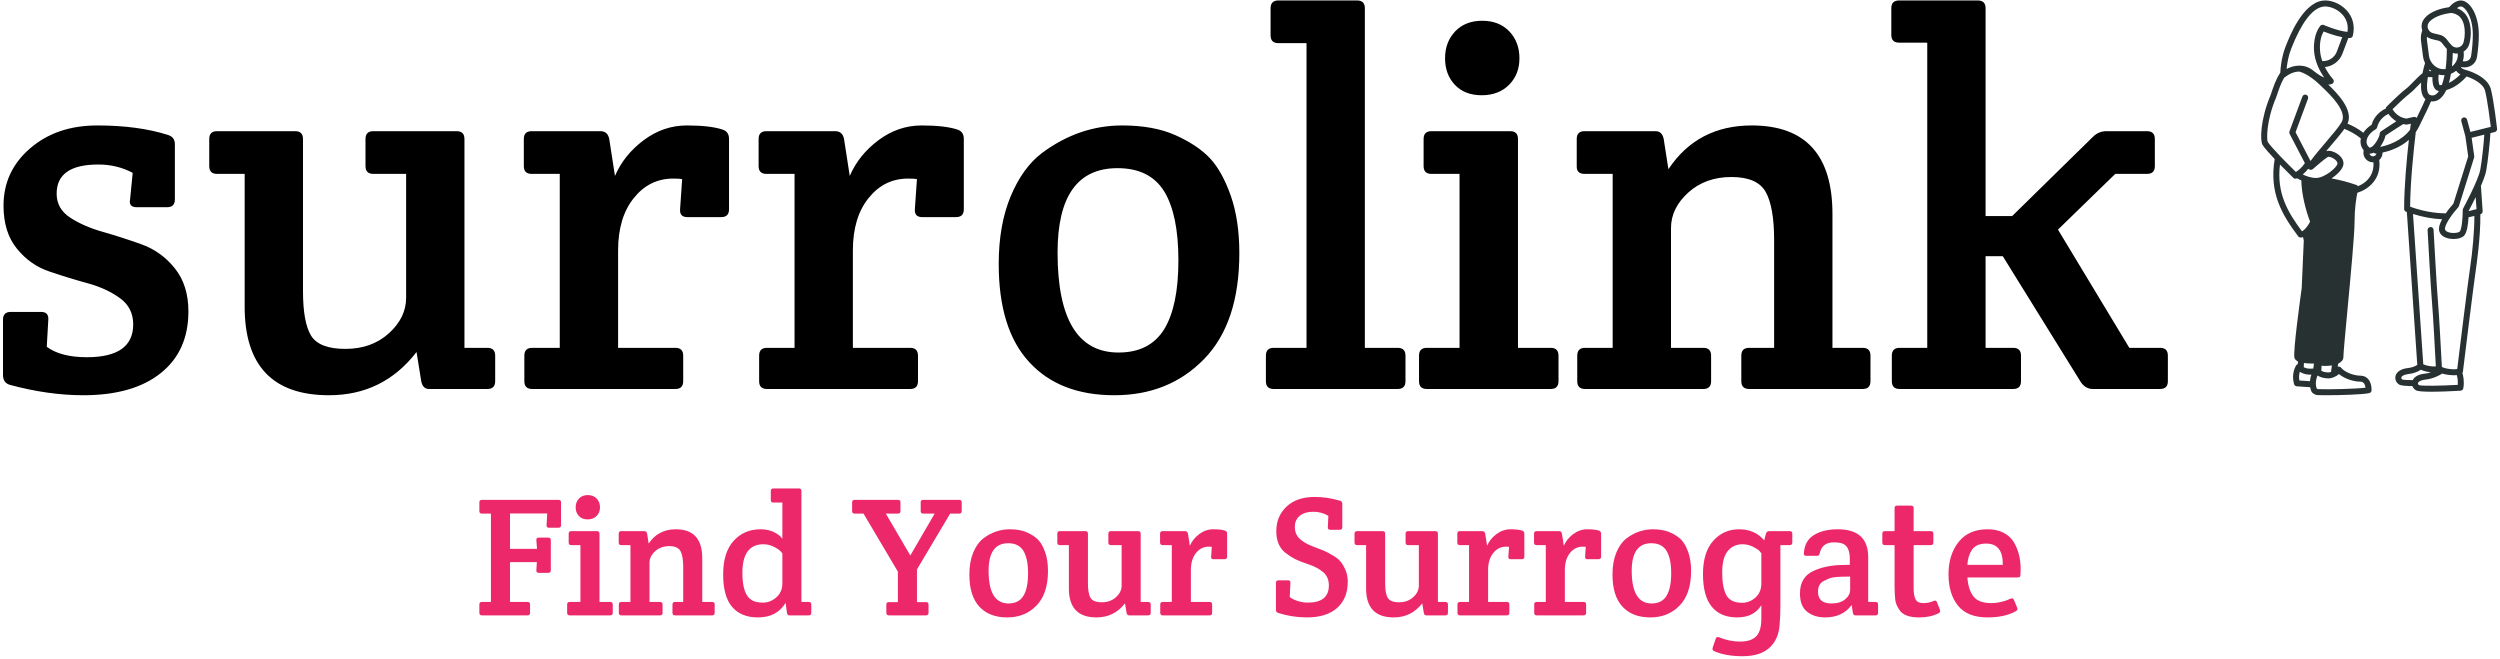 <svg width="368" height="97" viewBox="0 0 368 97" fill="none" xmlns="http://www.w3.org/2000/svg">
<g clip-path="url(#clip0_114_459)">
<g clip-path="url(#clip1_114_459)">
<g clip-path="url(#clip2_114_459)">
<g clip-path="url(#clip3_114_459)">
<g clip-path="url(#clip4_114_459)">
<g clip-path="url(#clip5_114_459)">
<g clip-path="url(#clip6_114_459)">
<g clip-path="url(#clip7_114_459)">
<path d="M0.518 30.273C0.518 26.899 1.821 24.088 4.428 21.84C7.035 19.591 10.331 18.466 14.318 18.466C18.305 18.466 21.755 18.926 24.668 19.846C25.383 20.051 25.741 20.511 25.741 21.226V29.353C25.741 30.119 25.358 30.503 24.591 30.503H20.145C19.327 30.503 18.994 30.119 19.148 29.353L19.531 25.443C17.998 24.625 16.311 24.216 14.471 24.216C10.382 24.216 8.338 25.647 8.338 28.509C8.338 29.992 9.002 31.167 10.331 32.036C11.66 32.905 13.27 33.605 15.161 34.137C17.052 34.678 18.954 35.292 20.865 35.977C22.787 36.672 24.412 37.847 25.741 39.503C27.07 41.169 27.734 43.28 27.734 45.836C27.734 49.72 26.38 52.746 23.671 54.913C20.962 57.09 17.154 58.179 12.248 58.179C8.824 58.179 5.22 57.668 1.438 56.646C0.774 56.441 0.441 55.956 0.441 55.189V47.062C0.441 46.296 0.825 45.913 1.591 45.913H6.038C6.805 45.913 7.162 46.296 7.111 47.062L6.881 51.049C8.261 52.071 10.229 52.582 12.785 52.582C17.333 52.582 19.608 50.972 19.608 47.752C19.608 46.117 18.959 44.829 17.66 43.889C16.352 42.938 14.768 42.207 12.907 41.696C11.037 41.185 9.156 40.607 7.265 39.963C5.374 39.33 3.779 38.205 2.481 36.59C1.172 34.985 0.518 32.879 0.518 30.273ZM68.367 20.459V51.202H71.74C72.507 51.202 72.891 51.586 72.891 52.352V56.109C72.891 56.876 72.507 57.259 71.74 57.259H63.154C62.541 57.259 62.157 56.876 62.004 56.109L61.314 51.816C58.043 56.058 53.75 58.179 48.434 58.179C40.154 58.179 36.014 53.835 36.014 45.146V25.596H31.951C31.184 25.596 30.801 25.213 30.801 24.446V20.459C30.801 19.693 31.184 19.309 31.951 19.309H43.451C44.218 19.309 44.601 19.693 44.601 20.459V42.846C44.601 45.913 44.994 48.095 45.782 49.393C46.579 50.702 48.266 51.356 50.841 51.356C53.428 51.356 55.564 50.589 57.251 49.056C58.937 47.523 59.781 45.785 59.781 43.843V25.596H54.951C54.184 25.596 53.801 25.213 53.801 24.446V20.459C53.801 19.693 54.184 19.309 54.951 19.309H67.217C67.984 19.309 68.367 19.693 68.367 20.459ZM90.524 25.903C91.392 23.858 92.798 22.105 94.74 20.643C96.682 19.192 98.803 18.466 101.103 18.466C103.403 18.466 105.162 18.671 106.378 19.079C107.002 19.284 107.313 19.744 107.313 20.459V30.809C107.313 31.576 106.93 31.959 106.163 31.959H101.18C100.413 31.959 100.056 31.576 100.107 30.809L100.413 26.363C100.158 26.312 99.718 26.286 99.095 26.286C96.754 26.286 94.817 27.247 93.284 29.169C91.75 31.08 90.984 33.646 90.984 36.866V51.202H99.417C100.183 51.202 100.567 51.586 100.567 52.352V56.109C100.567 56.876 100.183 57.259 99.417 57.259H78.334C77.567 57.259 77.184 56.876 77.184 56.109V52.352C77.184 51.586 77.567 51.202 78.334 51.202H82.397V25.596H78.257C77.49 25.596 77.107 25.213 77.107 24.446V20.459C77.107 19.693 77.49 19.309 78.257 19.309H88.377C89.093 19.309 89.527 19.693 89.68 20.459L90.524 25.903ZM125.085 25.903C125.953 23.858 127.359 22.105 129.301 20.643C131.243 19.192 133.364 18.466 135.664 18.466C137.964 18.466 139.728 18.671 140.954 19.079C141.568 19.284 141.874 19.744 141.874 20.459V30.809C141.874 31.576 141.491 31.959 140.724 31.959H135.741C134.974 31.959 134.617 31.576 134.668 30.809L134.974 26.363C134.719 26.312 134.284 26.286 133.671 26.286C131.32 26.286 129.378 27.247 127.844 29.169C126.311 31.08 125.544 33.646 125.544 36.866V51.202H133.978C134.744 51.202 135.128 51.586 135.128 52.352V56.109C135.128 56.876 134.744 57.259 133.978 57.259H112.895C112.128 57.259 111.745 56.876 111.745 56.109V52.352C111.745 51.586 112.128 51.202 112.895 51.202H116.958V25.596H112.818C112.051 25.596 111.668 25.213 111.668 24.446V20.459C111.668 19.693 112.051 19.309 112.818 19.309H122.938C123.653 19.309 124.088 19.693 124.241 20.459L125.085 25.903ZM147.011 38.859C147.011 35.026 147.599 31.704 148.774 28.893C149.95 26.082 151.483 23.961 153.374 22.529C157.003 19.821 160.939 18.466 165.181 18.466C168.298 18.466 170.931 18.952 173.077 19.923C175.224 20.894 176.9 22.018 178.107 23.296C179.303 24.574 180.325 26.414 181.173 28.816C182.011 31.218 182.43 34.029 182.43 37.249C182.43 44.098 180.703 49.296 177.248 52.843C173.803 56.4 169.397 58.179 164.031 58.179C158.664 58.179 154.488 56.554 151.504 53.303C148.508 50.063 147.011 45.248 147.011 38.859ZM164.644 51.892C167.711 51.892 169.949 50.753 171.36 48.473C172.76 46.204 173.461 42.82 173.461 38.323C173.461 33.825 172.76 30.436 171.36 28.157C169.949 25.887 167.66 24.753 164.491 24.753C158.613 24.753 155.674 28.893 155.674 37.173C155.674 46.986 158.664 51.892 164.644 51.892ZM200.907 1.216V51.202H205.737C206.503 51.202 206.887 51.586 206.887 52.352V56.109C206.887 56.876 206.503 57.259 205.737 57.259H187.49C186.724 57.259 186.34 56.876 186.34 56.109V52.352C186.34 51.586 186.724 51.202 187.49 51.202H192.32V6.353H188.18C187.414 6.353 187.03 5.97 187.03 5.203V1.216C187.03 0.45 187.414 0.066 188.18 0.066H199.757C200.524 0.066 200.907 0.45 200.907 1.216ZM223.447 20.459V51.202H228.261C229.028 51.202 229.411 51.586 229.411 52.352V56.109C229.411 56.876 229.028 57.259 228.261 57.259H210.03C209.263 57.259 208.88 56.876 208.88 56.109V52.352C208.88 51.586 209.263 51.202 210.03 51.202C210.03 51.202 211.635 51.202 214.845 51.202V25.596H210.705C209.938 25.596 209.555 25.213 209.555 24.446V20.459C209.555 19.693 209.938 19.309 210.705 19.309H222.297C223.063 19.309 223.447 19.693 223.447 20.459ZM214.155 12.486C213.194 11.464 212.713 10.161 212.713 8.576C212.713 6.992 213.209 5.673 214.201 4.62C215.192 3.578 216.521 3.056 218.187 3.056C219.843 3.056 221.172 3.578 222.174 4.62C223.166 5.673 223.661 6.992 223.661 8.576C223.661 10.161 223.15 11.464 222.128 12.486C221.106 13.508 219.767 14.02 218.111 14.02C216.444 14.02 215.126 13.508 214.155 12.486ZM232.095 24.523V20.459C232.095 19.693 232.478 19.309 233.244 19.309H243.671C244.335 19.309 244.744 19.693 244.898 20.459L245.588 24.906C248.45 20.613 252.539 18.466 257.854 18.466C265.776 18.466 269.737 22.811 269.737 31.499V51.202H274.184C274.951 51.202 275.334 51.586 275.334 52.352V56.109C275.334 56.876 274.951 57.259 274.184 57.259H257.471C256.704 57.259 256.321 56.876 256.321 56.109V52.352C256.321 51.586 256.704 51.202 257.471 51.202H261.151V35.333C261.151 32.113 260.742 29.762 259.924 28.279C259.106 26.797 257.42 26.056 254.864 26.056C252.309 26.056 250.188 26.823 248.501 28.356C246.814 29.889 245.971 31.627 245.971 33.569V51.202H250.724C251.491 51.202 251.874 51.586 251.874 52.352V56.109C251.874 56.876 251.491 57.259 250.724 57.259H233.321C232.555 57.259 232.171 56.876 232.171 56.109V52.352C232.171 51.586 232.555 51.202 233.321 51.202H237.384V25.596H233.244C232.478 25.596 232.095 25.238 232.095 24.523ZM292.277 1.216V31.806H296.187L308.07 20.153C308.632 19.591 309.297 19.309 310.064 19.309H316.043C316.81 19.309 317.193 19.693 317.193 20.459V24.446C317.193 25.213 316.81 25.596 316.043 25.596H311.367L302.934 33.799L313.437 51.202H317.96C318.727 51.202 319.11 51.586 319.11 52.352V56.109C319.11 56.876 318.727 57.259 317.96 57.259H308.07C307.355 57.259 306.767 56.927 306.307 56.262L294.807 37.709H292.277V51.202H296.34C297.107 51.202 297.49 51.586 297.49 52.352V56.109C297.49 56.876 297.107 57.259 296.34 57.259H279.627C278.861 57.259 278.477 56.876 278.477 56.109V52.352C278.477 51.586 278.861 51.202 279.627 51.202H283.691V6.276H279.551C278.784 6.276 278.401 5.893 278.401 5.126V1.216C278.401 0.45 278.784 0.066 279.551 0.066H291.127C291.894 0.066 292.277 0.45 292.277 1.216Z" fill="black"/>
</g>
<g clip-path="url(#clip8_114_459)">
<path d="M367.573 18.953C367.554 18.791 367.114 14.952 366.662 13.145C366.164 11.154 363.121 10.329 362.864 10.262L362.643 10.188C362.467 10.128 362.319 10.005 362.227 9.843C362.403 9.893 362.585 9.919 362.768 9.92C363.569 9.92 364.457 9.441 364.621 8.345C364.795 7.184 364.883 6.1 364.883 5.122C364.883 2.099 363.514 0.068 362.235 0.068C361.526 0.068 360.898 0.616 360.51 1.053C359.655 1.169 357.713 1.565 356.803 2.816C356.632 3.052 356.52 3.327 356.477 3.616C356.435 3.905 356.463 4.2 356.559 4.476C356.369 4.985 356.306 5.532 356.377 6.07L356.666 8.289C356.713 8.651 356.817 8.991 356.965 9.302C356.864 9.629 356.71 10.169 356.584 10.789C356.219 11.056 355.801 11.475 355.28 12.01C354.886 12.415 354.478 12.835 354.164 13.071C353.249 13.759 351.395 15.612 351.316 15.691C351.241 15.766 351.195 15.867 351.188 15.973C350.402 16.351 349.474 17.061 349.096 18.368C348.582 18.694 348.167 19.099 347.884 19.541C347.082 18.907 346.222 18.477 345.563 18.204C346.485 16.144 343.941 13.626 342.715 12.448L342.756 12.449C343.065 12.449 343.245 12.366 343.311 12.328C343.368 12.295 343.418 12.249 343.455 12.194C343.493 12.139 343.517 12.077 343.527 12.011C343.537 11.945 343.532 11.878 343.512 11.815C343.492 11.751 343.459 11.693 343.413 11.645C342.943 11.104 342.542 10.508 342.22 9.868C342.793 9.815 343.339 9.603 343.797 9.255C344.254 8.907 344.605 8.437 344.808 7.899L345.676 5.588C345.755 5.592 345.833 5.594 345.909 5.594C346.008 5.594 346.104 5.561 346.182 5.499C346.26 5.438 346.315 5.352 346.338 5.256C346.678 3.845 346.35 2.514 345.415 1.507C344.468 0.489 342.993 -0.09 341.815 0.103C338.907 0.583 337.056 5.281 336.449 6.824C335.823 8.414 335.687 10.055 335.658 10.712C335.046 11.569 334.637 12.792 334.236 13.991L334.22 14.037C332.719 17.565 332.657 20.704 333.047 21.329C333.329 21.783 334.048 22.59 334.833 23.417C333.982 28.469 335.982 31.681 338.294 34.789C338.335 34.845 338.388 34.889 338.45 34.92C338.511 34.951 338.579 34.967 338.648 34.967C338.772 34.967 338.893 34.948 339.01 34.915L339.116 35.419L338.81 42.416C338.594 43.961 337.527 51.717 337.735 52.642C337.788 52.875 337.962 53.061 338.259 53.2L338.244 53.588C338.156 53.614 338.079 53.67 338.026 53.746C337.992 53.792 337.218 54.9 337.689 56.546C337.713 56.633 337.764 56.71 337.834 56.767C337.904 56.824 337.99 56.858 338.08 56.865C338.301 56.881 339.07 56.938 340.055 56.998C340.09 57.194 340.147 57.396 340.228 57.598C340.243 57.634 340.263 57.669 340.286 57.7C340.32 57.745 340.636 58.142 341.182 58.162C341.48 58.174 341.902 58.179 342.399 58.179C344.501 58.179 347.918 58.078 348.768 57.861C348.863 57.837 348.947 57.782 349.008 57.705C349.068 57.627 349.101 57.532 349.101 57.434C349.101 56.116 348.469 55.298 347.453 55.298C346.548 55.298 345.199 54.848 344.6 54.122C344.542 54.053 344.465 54.004 344.379 53.979C344.292 53.955 344.2 53.958 344.115 53.986L344.175 53.528C344.673 53.299 344.948 52.965 344.948 52.552C344.948 51.99 345.223 49.076 345.539 45.702C346.009 40.71 346.592 34.497 346.592 32.649C346.592 30.666 346.839 29.161 347.004 28.377C347.598 28.194 348.946 27.645 349.723 26.292C350.183 25.491 350.35 24.571 350.224 23.549C350.523 23.289 350.712 22.907 350.712 22.482L350.711 22.461C351.7 22.248 353.277 21.745 354.584 20.586C354.276 23.334 353.887 27.462 353.887 30.757C353.887 30.986 354.062 31.174 354.286 31.196L355.824 53.71C355.427 53.96 354.979 54.116 354.513 54.167C352.991 54.321 352.674 55.075 352.61 55.394C352.511 55.877 352.751 56.386 353.196 56.631C353.444 56.767 354.188 56.822 355.107 56.831C355.203 57.091 355.39 57.319 355.645 57.459C355.92 57.612 356.82 57.663 357.925 57.663C359.296 57.663 360.984 57.583 362.19 57.513C362.288 57.508 362.381 57.469 362.455 57.404C362.529 57.34 362.579 57.252 362.598 57.156C362.78 56.198 362.593 55.328 362.467 54.901C362.508 54.843 362.533 54.776 362.542 54.705C362.559 54.575 364.141 41.662 364.476 39.484C364.486 39.417 365.163 34.869 365.109 31.542L365.137 31.533C365.233 31.503 365.315 31.443 365.371 31.36C365.428 31.278 365.454 31.179 365.447 31.08L365.191 27.357C365.56 26.507 365.867 25.692 365.968 25.134C366.233 23.676 366.528 20.79 366.588 19.595L367.242 19.432C367.346 19.406 367.436 19.343 367.497 19.255C367.558 19.167 367.585 19.06 367.573 18.953ZM365.099 24.976C364.815 26.538 362.593 30.65 362.571 30.691C362.535 30.756 362.517 30.829 362.517 30.902C362.519 32.222 362.344 33.814 362.078 34.08C361.865 34.293 360.932 34.404 360.313 34.148C359.898 33.977 359.898 33.761 359.898 33.688C359.898 32.94 361.1 31.338 361.859 30.503C361.902 30.456 361.934 30.399 361.953 30.338L364.193 23.186C364.212 23.123 364.218 23.056 364.209 22.991L363.825 20.285L365.689 19.819C365.612 21.052 365.355 23.572 365.099 24.976ZM361.78 56.652C359.219 56.792 356.464 56.839 356.075 56.687C355.965 56.627 355.905 56.508 355.927 56.399C355.966 56.205 356.285 55.951 357.052 55.873C358.164 55.76 359.119 55.226 359.497 54.989C359.762 55.072 360.102 55.15 360.53 55.2C360.784 55.229 361.007 55.24 361.201 55.24C361.369 55.24 361.514 55.231 361.642 55.217C361.724 55.521 361.831 56.055 361.78 56.652ZM353.477 55.572C353.517 55.378 353.836 55.124 354.604 55.046C355.223 54.978 355.819 54.768 356.343 54.431C356.579 54.536 356.953 54.667 357.479 54.756C357.606 54.778 357.724 54.794 357.835 54.804C357.552 54.9 357.26 54.964 356.963 54.996C355.784 55.115 355.329 55.594 355.154 55.953C354.36 55.952 353.788 55.924 353.625 55.859C353.516 55.798 353.455 55.681 353.477 55.572ZM361.703 54.318C361.511 54.354 361.17 54.386 360.631 54.323C360.02 54.253 359.639 54.117 359.444 54.027C359.371 52.649 359.023 46.068 358.87 44.421C358.703 42.636 358.227 33.924 358.222 33.837C358.221 33.778 358.208 33.721 358.184 33.667C358.16 33.614 358.124 33.566 358.081 33.527C358.037 33.488 357.986 33.459 357.931 33.44C357.875 33.422 357.816 33.415 357.758 33.42C357.641 33.426 357.532 33.479 357.454 33.566C357.375 33.653 357.335 33.767 357.341 33.884C357.36 34.243 357.822 42.7 357.99 44.503C358.136 46.059 358.469 52.31 358.555 53.931C358.245 53.958 357.933 53.943 357.628 53.885C357.312 53.836 357.002 53.749 356.706 53.625L355.194 31.498C356.617 31.95 358.047 32.208 359.476 32.276C359.207 32.773 359.015 33.273 359.015 33.688C359.015 34.254 359.356 34.707 359.975 34.963C360.319 35.106 360.751 35.181 361.18 35.181C361.781 35.181 362.375 35.032 362.703 34.704C363.152 34.255 363.314 32.977 363.371 31.982C363.658 31.925 363.944 31.86 364.23 31.788C364.228 34.021 363.954 37.079 363.606 39.348C363.296 41.36 361.937 52.405 361.703 54.318ZM348.96 25.853C348.459 26.726 347.65 27.184 347.1 27.408C347.048 27.326 346.97 27.264 346.879 27.231C345.678 26.813 344.446 26.488 343.194 26.26C344.129 25.656 344.897 24.826 344.959 24.157C345.01 23.602 344.653 23.022 344.005 22.606C343.566 22.326 342.913 22.087 342.405 22.252C342.624 21.993 342.842 21.738 343.053 21.49C343.838 20.57 344.589 19.691 345.097 18.97C345.759 19.236 346.696 19.693 347.522 20.391C347.45 20.691 347.449 21.004 347.521 21.305C347.593 21.605 347.734 21.884 347.934 22.12C347.878 22.335 347.873 22.561 347.919 22.778C347.966 22.996 348.064 23.199 348.204 23.372C348.344 23.545 348.523 23.682 348.726 23.773C348.93 23.863 349.151 23.905 349.374 23.894C349.424 24.628 349.286 25.285 348.96 25.853ZM348.2 57.067C346.816 57.246 342.843 57.344 341.218 57.281C341.145 57.275 341.076 57.245 341.022 57.195C340.759 56.464 340.951 55.728 341.132 55.276C341.479 55.486 342.008 55.7 342.738 55.7C343.295 55.7 343.906 55.406 344.297 55.061C345.161 55.79 346.495 56.181 347.456 56.181C347.955 56.182 348.143 56.606 348.2 57.067ZM338.843 34.043C336.751 31.208 335.097 28.447 335.611 24.221C336.261 24.884 336.92 25.539 337.588 26.185C337.657 26.252 337.746 26.295 337.841 26.306C337.936 26.318 338.033 26.299 338.116 26.251L338.133 26.241C338.285 26.329 338.499 26.446 338.76 26.563C338.774 28.501 339.401 30.961 340.045 32.632C339.764 33.185 339.271 33.87 338.843 34.043ZM344.771 2.108C345.24 2.614 345.733 3.46 345.551 4.693C344.077 4.559 342.088 3.693 342.067 3.683C341.983 3.646 341.889 3.637 341.8 3.655C341.71 3.674 341.628 3.72 341.566 3.787C341.522 3.835 340.483 4.983 340.623 7.425C340.717 9.103 341.524 10.557 342.12 11.417C341.748 11.269 341.234 10.98 340.557 10.427C339.871 9.864 339.145 9.658 338.462 9.658C337.764 9.658 337.109 9.874 336.588 10.148C336.662 9.393 336.841 8.244 337.272 7.148C338.782 3.315 340.36 1.239 341.961 0.974C342.702 0.852 343.935 1.209 344.771 2.108ZM342.789 8.825C342.49 8.949 342.167 9.006 341.844 8.991C341.654 8.471 341.54 7.927 341.503 7.374C341.419 5.909 341.807 5.025 342.043 4.63C342.584 4.848 343.699 5.264 344.779 5.47L343.984 7.586C343.88 7.864 343.721 8.117 343.515 8.33C343.31 8.543 343.063 8.712 342.789 8.825ZM335.041 14.367C335.062 14.317 335.074 14.264 335.076 14.21L335.094 14.211C335.437 13.185 335.787 12.147 336.244 11.42C336.294 11.402 336.34 11.375 336.381 11.341C336.435 11.294 337.343 10.527 338.461 10.534C339.766 10.892 341.108 12.1 341.713 12.706L342.004 12.988C342.983 13.926 345.586 16.423 344.691 17.974C344.272 18.699 343.352 19.776 342.38 20.916C341.577 21.858 340.762 22.813 340.108 23.701L337.906 19.465L339.738 14.518C339.779 14.408 339.774 14.287 339.725 14.18C339.677 14.074 339.587 13.991 339.478 13.95C339.368 13.909 339.246 13.914 339.14 13.963C339.033 14.012 338.951 14.101 338.91 14.211L337.01 19.342C336.988 19.4 336.979 19.461 336.983 19.523C336.987 19.584 337.003 19.644 337.032 19.699L339.273 24.009L339.252 24.046C339.052 24.345 338.817 24.619 338.552 24.863C338.387 25.008 338.19 25.159 337.955 25.312C336.778 24.165 334.316 21.698 333.804 20.877C333.667 20.566 333.544 17.877 335.041 14.367ZM338.471 56.009C338.387 55.584 338.409 55.144 338.535 54.729C338.865 54.946 339.364 55.154 340.064 55.154L340.234 55.152C340.125 55.462 340.054 55.785 340.022 56.112C339.481 56.079 338.956 56.044 338.471 56.009ZM340.445 24.892C340.91 24.481 342.215 23.358 342.664 23.098C342.749 23.05 343.124 23.091 343.529 23.351C343.878 23.574 344.099 23.866 344.079 24.076C344.026 24.643 342.197 26.195 340.911 26.195C340.172 26.195 339.445 25.917 338.961 25.68C339.315 25.387 339.587 25.075 339.767 24.845L339.926 24.939C340.007 24.988 340.1 25.009 340.194 25C340.287 24.992 340.375 24.954 340.445 24.892ZM340.402 53.514L340.612 53.512L340.516 54.251C340.377 54.263 340.225 54.27 340.065 54.27C339.633 54.27 339.323 54.165 339.114 54.049L339.138 53.436C339.493 53.488 339.914 53.514 340.402 53.514ZM342.738 54.818C342.278 54.818 341.938 54.708 341.706 54.589L341.736 53.842C341.918 53.86 342.098 53.867 342.263 53.867C342.594 53.866 342.925 53.841 343.253 53.791L343.128 54.743C343.003 54.791 342.871 54.816 342.738 54.818ZM349.908 18.756C350.168 17.665 350.93 17.077 351.574 16.766C351.819 17.107 352.199 17.531 352.739 17.857C351.781 18.467 350.552 19.291 350.484 19.337C350.423 19.377 350.374 19.431 350.34 19.495C350.306 19.559 350.288 19.631 350.288 19.703C350.288 20.114 349.577 21.451 348.983 21.699C348.858 21.75 348.786 21.738 348.69 21.642C348.564 21.523 348.468 21.375 348.411 21.211C348.354 21.047 348.337 20.872 348.363 20.7C348.442 20.095 348.942 19.473 349.7 19.035C349.751 19.005 349.797 18.965 349.833 18.917C349.868 18.869 349.894 18.814 349.908 18.756ZM354.696 13.776C355.063 13.5 355.476 13.075 355.913 12.626C356.051 12.484 356.217 12.313 356.389 12.143C356.316 13.147 356.435 14.12 357.025 14.601C356.862 14.99 356.501 15.796 355.729 17.363C355.677 17.301 355.609 17.254 355.532 17.228C355.456 17.202 355.373 17.197 355.294 17.215L354.208 17.456C353.08 17.305 352.44 16.505 352.176 16.083C352.708 15.558 354.014 14.29 354.696 13.776ZM357.517 3.334C358.267 2.304 360.128 1.991 360.681 1.92H360.683C360.736 1.913 360.786 1.909 360.834 1.909C360.895 1.909 360.953 1.914 361.005 1.926C362.224 2.184 362.817 3.143 362.817 4.856C362.815 5.311 362.756 5.765 362.641 6.206C362.597 6.39 362.504 6.558 362.371 6.692C362.238 6.826 362.071 6.922 361.888 6.968C361.705 7.015 361.512 7.01 361.332 6.955C361.151 6.9 360.989 6.796 360.863 6.655C360.624 6.39 360.397 6.113 360.184 5.826C359.904 5.444 359.488 5.183 359.023 5.098C358.716 5.037 358.412 4.964 358.112 4.878C357.948 4.831 357.797 4.746 357.673 4.628C357.548 4.511 357.454 4.365 357.399 4.203C357.346 4.06 357.329 3.906 357.35 3.754C357.37 3.603 357.428 3.459 357.517 3.334ZM362.697 9.033C362.638 9.031 362.58 9.022 362.523 9.008C362.663 8.583 362.71 8.127 362.652 7.677L362.642 7.599C363.07 7.336 363.377 6.915 363.497 6.427C363.632 5.901 363.7 5.373 363.7 4.857C363.7 2.518 362.672 1.564 361.651 1.194C361.847 1.05 362.05 0.95 362.235 0.95C362.835 0.95 364 2.422 364 5.122C363.992 6.157 363.908 7.19 363.748 8.213C363.657 8.821 363.16 9.062 362.697 9.033ZM357.717 13.988C357.175 13.804 357.17 12.616 357.385 11.342C357.52 11.342 357.759 11.35 358.05 11.36C358.027 11.967 358.111 12.706 358.443 13.1C358.513 13.186 358.599 13.257 358.698 13.308C358.797 13.359 358.905 13.389 359.015 13.396C358.9 13.582 358.751 13.746 358.576 13.879C358.316 14.064 358.044 14.1 357.717 13.988ZM357.243 5.42C357.43 5.559 357.642 5.664 357.871 5.728C358.2 5.82 358.551 5.908 358.858 5.966C359.103 6.012 359.321 6.149 359.474 6.353C359.657 6.601 359.901 6.911 360.183 7.223C360.175 7.256 360.171 7.29 360.17 7.324C360.17 8.344 360.107 9.304 359.989 10.161C359.933 10.17 359.876 10.176 359.819 10.181C359.013 10.238 358.255 9.777 357.843 9.064C357.684 8.79 357.581 8.487 357.541 8.173L357.252 5.954C357.23 5.777 357.227 5.598 357.243 5.42ZM362.17 10.946C361.798 11.328 361.198 11.861 360.48 12.202C360.603 11.769 360.701 11.313 360.778 10.86C361.054 10.751 361.312 10.601 361.545 10.414C361.703 10.64 361.917 10.823 362.17 10.946ZM361.05 7.798C361.287 7.874 361.537 7.902 361.785 7.88C361.835 8.432 361.666 8.981 361.313 9.409C361.198 9.55 361.068 9.674 360.925 9.778C361.008 9.015 361.038 8.314 361.05 7.798ZM358.97 10.981C359.254 11.054 359.547 11.082 359.839 11.065C359.745 11.558 359.612 12.042 359.443 12.514C359.336 12.527 359.229 12.534 359.122 12.535C358.985 12.41 358.862 11.665 358.97 10.981ZM357.917 10.471L357.565 10.461L357.624 10.219C357.717 10.31 357.815 10.394 357.917 10.471ZM349.3 23.013C349.182 23.012 349.067 22.973 348.974 22.9C348.881 22.827 348.815 22.725 348.786 22.61L348.854 22.613C349.048 22.611 349.237 22.563 349.409 22.475C349.489 22.56 349.603 22.613 349.728 22.613L349.761 22.612L349.816 22.607C349.788 22.723 349.722 22.826 349.629 22.899C349.535 22.973 349.419 23.013 349.3 23.013ZM364.545 30.789C364.163 30.899 363.782 30.993 363.401 31.075V31.013C363.548 30.739 363.964 29.954 364.421 29.016L364.545 30.789ZM366.058 18.817L366.05 18.819L364.275 19.263L363.645 19.42L363.158 17.618C363.144 17.561 363.119 17.507 363.083 17.46C363.048 17.412 363.004 17.372 362.953 17.343C362.903 17.312 362.847 17.293 362.788 17.285C362.73 17.277 362.67 17.281 362.613 17.296C362.557 17.312 362.503 17.338 362.457 17.375C362.41 17.411 362.372 17.456 362.343 17.508C362.314 17.559 362.296 17.616 362.29 17.674C362.283 17.733 362.289 17.792 362.306 17.849L362.898 20.041L363.319 23.018L361.138 29.984C360.947 30.2 360.469 30.752 360.014 31.407C358.277 31.384 356.54 31.061 354.814 30.44L354.772 30.424C354.8 26.671 355.305 21.942 355.605 19.441C355.775 19.197 355.932 18.934 356.073 18.651C357.164 16.471 357.641 15.412 357.845 14.921C358.285 14.975 358.729 14.859 359.086 14.597C359.504 14.297 359.833 13.825 360.093 13.26C361.547 12.869 362.656 11.746 363.087 11.253C364.022 11.572 365.535 12.295 365.801 13.359C366.158 14.785 366.52 17.638 366.646 18.671L366.058 18.817ZM350.417 21.616L350.386 21.577C350.776 21.038 351.057 20.401 351.142 19.958C351.617 19.642 352.981 18.735 353.746 18.268C353.886 18.301 354.031 18.326 354.184 18.342C354.231 18.346 354.279 18.343 354.327 18.334L354.871 18.213C354.84 18.451 354.803 18.75 354.76 19.1C353.489 20.771 351.482 21.394 350.417 21.616Z" fill="#283132"/>
</g>
</g>
</g>
<g clip-path="url(#clip9_114_459)">
<g clip-path="url(#clip10_114_459)">
<path d="M80.554 75.58H75.069V80.79H79.051L78.951 79.513C78.934 79.262 79.051 79.137 79.302 79.137H80.704C80.955 79.137 81.08 79.262 81.08 79.513V83.946C81.08 84.196 80.955 84.322 80.704 84.322H79.302C79.051 84.322 78.934 84.196 78.951 83.946L79.026 82.744H75.069V88.605H77.649C77.899 88.605 78.025 88.73 78.025 88.98V90.208C78.025 90.458 77.899 90.583 77.649 90.583H70.936C70.686 90.583 70.561 90.458 70.561 90.208V88.98C70.561 88.73 70.686 88.605 70.936 88.605H72.264V75.605H70.936C70.686 75.605 70.561 75.48 70.561 75.23V73.952C70.561 73.702 70.686 73.577 70.936 73.577H82.207C82.458 73.577 82.583 73.702 82.583 73.952V77.309C82.583 77.559 82.458 77.684 82.207 77.684H80.805C80.554 77.684 80.437 77.559 80.454 77.309L80.554 75.58ZM88.244 78.561V88.605H89.822C90.072 88.605 90.197 88.73 90.197 88.98V90.208C90.197 90.458 90.072 90.583 89.822 90.583H83.86C83.61 90.583 83.485 90.458 83.485 90.208V88.98C83.485 88.73 83.61 88.605 83.86 88.605C83.86 88.605 84.386 88.605 85.438 88.605V80.239H84.086C83.835 80.239 83.71 80.114 83.71 79.863V78.561C83.71 78.31 83.835 78.185 84.086 78.185H87.868C88.118 78.185 88.244 78.31 88.244 78.561ZM85.213 75.956C84.896 75.622 84.737 75.196 84.737 74.679C84.737 74.161 84.899 73.73 85.223 73.386C85.55 73.046 85.984 72.875 86.525 72.875C87.07 72.875 87.504 73.046 87.828 73.386C88.155 73.73 88.319 74.161 88.319 74.679C88.319 75.196 88.152 75.622 87.818 75.956C87.484 76.29 87.045 76.457 86.5 76.457C85.959 76.457 85.53 76.29 85.213 75.956ZM91.074 79.888V78.561C91.074 78.31 91.199 78.185 91.45 78.185H94.856C95.073 78.185 95.207 78.31 95.257 78.561L95.482 80.014C96.417 78.611 97.753 77.91 99.49 77.91C102.078 77.91 103.372 79.329 103.372 82.168V88.605H104.825C105.075 88.605 105.2 88.73 105.2 88.98V90.208C105.2 90.458 105.075 90.583 104.825 90.583H99.364C99.114 90.583 98.989 90.458 98.989 90.208V88.98C98.989 88.73 99.114 88.605 99.364 88.605H100.567V83.42C100.567 82.368 100.431 81.6 100.161 81.116C99.897 80.631 99.348 80.389 98.513 80.389C97.678 80.389 96.985 80.64 96.434 81.141C95.883 81.642 95.607 82.209 95.607 82.844V88.605H97.155C97.406 88.605 97.531 88.73 97.531 88.98V90.208C97.531 90.458 97.406 90.583 97.155 90.583H91.47C91.219 90.583 91.094 90.458 91.094 90.208V88.98C91.094 88.73 91.219 88.605 91.47 88.605H92.802V80.239H91.45C91.199 80.239 91.074 80.122 91.074 79.888ZM117.969 72.274V88.605H119.046C119.297 88.605 119.422 88.73 119.422 88.98V90.208C119.422 90.458 119.297 90.583 119.046 90.583H116.216C115.999 90.583 115.874 90.458 115.84 90.208L115.64 88.73C114.788 90.166 113.427 90.884 111.557 90.884C109.921 90.884 108.66 90.37 107.775 89.341C106.89 88.316 106.448 86.721 106.448 84.557C106.448 82.396 106.962 80.748 107.991 79.613C109.016 78.477 110.338 77.91 111.958 77.91C112.693 77.91 113.344 78.047 113.912 78.32C114.479 78.598 114.897 78.928 115.164 79.312V73.977H113.837C113.586 73.977 113.461 73.852 113.461 73.602V72.274C113.461 72.024 113.586 71.898 113.837 71.898H117.594C117.844 71.898 117.969 72.024 117.969 72.274ZM115.164 85.875V81.466C114.947 81.132 114.568 80.823 114.027 80.54C113.483 80.256 112.935 80.114 112.384 80.114C110.313 80.114 109.278 81.516 109.278 84.322C109.278 86.476 109.746 87.82 110.681 88.354C111.081 88.588 111.632 88.705 112.334 88.705C113.035 88.705 113.683 88.446 114.277 87.928C114.868 87.411 115.164 86.726 115.164 85.875ZM132.171 88.63V84.146L127.111 75.605H125.809C125.558 75.605 125.433 75.48 125.433 75.23V73.952C125.433 73.702 125.558 73.577 125.809 73.577H132.171C132.421 73.577 132.547 73.702 132.547 73.952V75.23C132.547 75.48 132.421 75.605 132.171 75.605H130.392L133.999 81.767L137.581 75.605H135.903C135.652 75.605 135.527 75.48 135.527 75.23V73.952C135.527 73.702 135.652 73.577 135.903 73.577H141.188C141.438 73.577 141.563 73.702 141.563 73.952V75.23C141.563 75.48 141.438 75.605 141.188 75.605H139.86L134.976 83.821V88.63H136.304C136.554 88.63 136.679 88.755 136.679 89.005V90.208C136.679 90.458 136.554 90.583 136.304 90.583H130.843C130.593 90.583 130.468 90.458 130.468 90.208V89.005C130.468 88.755 130.593 88.63 130.843 88.63H132.171ZM142.691 84.572C142.691 83.32 142.883 82.234 143.267 81.316C143.651 80.398 144.152 79.705 144.769 79.237C145.955 78.352 147.241 77.91 148.627 77.91C149.645 77.91 150.505 78.068 151.206 78.386C151.908 78.703 152.454 79.07 152.845 79.488C153.239 79.905 153.573 80.506 153.846 81.291C154.124 82.076 154.262 82.994 154.262 84.046C154.262 86.284 153.698 87.982 152.569 89.141C151.444 90.303 150.004 90.884 148.251 90.884C146.498 90.884 145.132 90.353 144.153 89.291C143.178 88.232 142.691 86.659 142.691 84.572ZM148.451 88.83C149.453 88.83 150.183 88.458 150.64 87.713C151.101 86.972 151.332 85.866 151.332 84.397C151.332 82.927 151.101 81.82 150.64 81.076C150.183 80.334 149.436 79.963 148.401 79.963C146.481 79.963 145.521 81.316 145.521 84.021C145.521 87.227 146.498 88.83 148.451 88.83ZM167.908 78.561V88.605H169.01C169.26 88.605 169.385 88.73 169.385 88.98V90.208C169.385 90.458 169.26 90.583 169.01 90.583H166.204C166.004 90.583 165.879 90.458 165.829 90.208L165.603 88.805C164.535 90.191 163.132 90.884 161.396 90.884C158.69 90.884 157.338 89.465 157.338 86.626V80.239H156.01C155.76 80.239 155.635 80.114 155.635 79.863V78.561C155.635 78.31 155.76 78.185 156.01 78.185H159.767C160.018 78.185 160.143 78.31 160.143 78.561V85.875C160.143 86.876 160.273 87.59 160.534 88.014C160.791 88.441 161.342 88.655 162.187 88.655C163.029 88.655 163.725 88.404 164.276 87.903C164.827 87.402 165.102 86.835 165.102 86.2V80.239H163.524C163.274 80.239 163.149 80.114 163.149 79.863V78.561C163.149 78.31 163.274 78.185 163.524 78.185H167.532C167.782 78.185 167.908 78.31 167.908 78.561ZM175.146 80.339C175.43 79.671 175.889 79.099 176.524 78.621C177.158 78.147 177.851 77.91 178.603 77.91C179.354 77.91 179.93 77.977 180.331 78.11C180.531 78.177 180.631 78.327 180.631 78.561V81.942C180.631 82.193 180.506 82.318 180.256 82.318H178.628C178.377 82.318 178.26 82.193 178.277 81.942L178.377 80.49C178.294 80.473 178.152 80.465 177.951 80.465C177.183 80.465 176.549 80.778 176.048 81.406C175.547 82.031 175.297 82.869 175.297 83.921V88.605H178.052C178.302 88.605 178.427 88.73 178.427 88.98V90.208C178.427 90.458 178.302 90.583 178.052 90.583H171.164C170.913 90.583 170.788 90.458 170.788 90.208V88.98C170.788 88.73 170.913 88.605 171.164 88.605H172.491V80.239H171.139C170.888 80.239 170.763 80.114 170.763 79.863V78.561C170.763 78.31 170.888 78.185 171.139 78.185H174.445C174.679 78.185 174.821 78.31 174.871 78.561L175.146 80.339ZM193.531 73.151C194.766 73.151 196.002 73.335 197.238 73.702C197.471 73.769 197.588 73.919 197.588 74.153V77.609C197.588 77.86 197.463 77.985 197.213 77.985H195.81C195.559 77.985 195.443 77.86 195.459 77.609L195.534 75.931C194.866 75.53 194.123 75.33 193.305 75.33C192.487 75.33 191.831 75.525 191.337 75.916C190.846 76.31 190.6 76.858 190.6 77.559C190.6 78.26 190.826 78.831 191.276 79.272C191.727 79.716 192.37 80.097 193.205 80.414C194.04 80.732 194.599 80.949 194.883 81.066C195.167 81.183 195.579 81.4 196.12 81.717C196.665 82.034 197.066 82.346 197.323 82.654C197.583 82.964 197.825 83.378 198.049 83.896C198.276 84.413 198.39 84.99 198.39 85.624C198.39 87.277 197.867 88.566 196.822 89.491C195.78 90.42 194.299 90.884 192.378 90.884C190.959 90.884 189.557 90.667 188.171 90.233C187.937 90.166 187.82 90.016 187.82 89.782V85.799C187.82 85.549 187.945 85.424 188.196 85.424H189.598C189.849 85.424 189.966 85.549 189.949 85.799L189.849 87.878C190.066 88.079 190.428 88.266 190.936 88.439C191.447 88.616 191.969 88.705 192.504 88.705C194.574 88.705 195.61 87.862 195.61 86.175C195.61 85.357 195.334 84.709 194.783 84.231C194.232 83.757 193.517 83.373 192.639 83.079C191.764 82.789 191.101 82.53 190.65 82.303C190.199 82.079 189.74 81.784 189.273 81.416C188.338 80.715 187.87 79.638 187.87 78.185C187.87 76.733 188.371 75.53 189.373 74.579C190.375 73.627 191.761 73.151 193.531 73.151ZM211.66 78.561V88.605H212.762C213.012 88.605 213.137 88.73 213.137 88.98V90.208C213.137 90.458 213.012 90.583 212.762 90.583H209.956C209.756 90.583 209.631 90.458 209.581 90.208L209.355 88.805C208.287 90.191 206.884 90.884 205.147 90.884C202.442 90.884 201.09 89.465 201.09 86.626V80.239H199.762C199.512 80.239 199.387 80.114 199.387 79.863V78.561C199.387 78.31 199.512 78.185 199.762 78.185H203.519C203.77 78.185 203.895 78.31 203.895 78.561V85.875C203.895 86.876 204.025 87.59 204.286 88.014C204.543 88.441 205.094 88.655 205.939 88.655C206.78 88.655 207.477 88.404 208.028 87.903C208.579 87.402 208.854 86.835 208.854 86.2V80.239H207.276C207.026 80.239 206.901 80.114 206.901 79.863V78.561C206.901 78.31 207.026 78.185 207.276 78.185H211.284C211.534 78.185 211.66 78.31 211.66 78.561ZM218.898 80.339C219.182 79.671 219.641 79.099 220.276 78.621C220.91 78.147 221.603 77.91 222.355 77.91C223.106 77.91 223.682 77.977 224.083 78.11C224.283 78.177 224.383 78.327 224.383 78.561V81.942C224.383 82.193 224.258 82.318 224.008 82.318H222.38C222.129 82.318 222.012 82.193 222.029 81.942L222.129 80.49C222.046 80.473 221.904 80.465 221.703 80.465C220.935 80.465 220.301 80.778 219.8 81.406C219.299 82.031 219.048 82.869 219.048 83.921V88.605H221.804C222.054 88.605 222.179 88.73 222.179 88.98V90.208C222.179 90.458 222.054 90.583 221.804 90.583H214.916C214.665 90.583 214.54 90.458 214.54 90.208V88.98C214.54 88.73 214.665 88.605 214.916 88.605H216.243V80.239H214.891C214.64 80.239 214.515 80.114 214.515 79.863V78.561C214.515 78.31 214.64 78.185 214.891 78.185H218.197C218.431 78.185 218.572 78.31 218.623 78.561L218.898 80.339ZM230.194 80.339C230.478 79.671 230.937 79.099 231.572 78.621C232.206 78.147 232.899 77.91 233.651 77.91C234.402 77.91 234.978 77.977 235.379 78.11C235.579 78.177 235.679 78.327 235.679 78.561V81.942C235.679 82.193 235.554 82.318 235.304 82.318H233.676C233.425 82.318 233.308 82.193 233.325 81.942L233.425 80.49C233.342 80.473 233.2 80.465 232.999 80.465C232.231 80.465 231.597 80.778 231.096 81.406C230.595 82.031 230.345 82.869 230.345 83.921V88.605H233.1C233.35 88.605 233.475 88.73 233.475 88.98V90.208C233.475 90.458 233.35 90.583 233.1 90.583H226.212C225.961 90.583 225.836 90.458 225.836 90.208V88.98C225.836 88.73 225.961 88.605 226.212 88.605H227.539V80.239H226.187C225.936 80.239 225.811 80.114 225.811 79.863V78.561C225.811 78.31 225.936 78.185 226.187 78.185H229.493C229.727 78.185 229.869 78.31 229.919 78.561L230.194 80.339ZM237.358 84.572C237.358 83.32 237.55 82.234 237.934 81.316C238.318 80.398 238.819 79.705 239.437 79.237C240.622 78.352 241.908 77.91 243.294 77.91C244.312 77.91 245.172 78.068 245.874 78.386C246.575 78.703 247.121 79.07 247.512 79.488C247.906 79.905 248.24 80.506 248.514 81.291C248.791 82.076 248.929 82.994 248.929 84.046C248.929 86.284 248.365 87.982 247.236 89.141C246.111 90.303 244.671 90.884 242.918 90.884C241.165 90.884 239.799 90.353 238.82 89.291C237.845 88.232 237.358 86.659 237.358 84.572ZM243.118 88.83C244.12 88.83 244.85 88.458 245.308 87.713C245.768 86.972 245.999 85.866 245.999 84.397C245.999 82.927 245.768 81.82 245.308 81.076C244.85 80.334 244.104 79.963 243.068 79.963C241.148 79.963 240.188 81.316 240.188 84.021C240.188 87.227 241.165 88.83 243.118 88.83ZM263.451 80.239H262.074V89.131C262.074 90.199 262.032 91.193 261.949 92.111C261.815 93.531 261.294 94.633 260.386 95.417C259.474 96.202 258.183 96.595 256.513 96.595C254.844 96.595 253.441 96.344 252.306 95.843C252.105 95.76 252.038 95.593 252.105 95.342L252.556 94.015C252.623 93.781 252.79 93.714 253.057 93.814C254.076 94.232 255.108 94.441 256.153 94.441C257.195 94.441 257.975 94.19 258.492 93.689C259.01 93.188 259.269 92.303 259.269 91.034V89.081C258.534 90.283 257.348 90.884 255.712 90.884C254.076 90.884 252.828 90.358 251.97 89.306C251.108 88.254 250.678 86.654 250.678 84.507C250.678 82.363 251.184 80.727 252.195 79.598C253.204 78.472 254.473 77.91 256.003 77.91C257.529 77.91 258.759 78.452 259.694 79.538L259.945 78.561C260.028 78.31 260.179 78.185 260.396 78.185H263.451C263.702 78.185 263.827 78.31 263.827 78.561V79.863C263.827 80.114 263.702 80.239 263.451 80.239ZM259.269 85.9V81.441C259.202 81.341 259.098 81.216 258.958 81.066C258.814 80.915 258.506 80.718 258.031 80.475C257.554 80.234 257.039 80.114 256.488 80.114C255.603 80.114 254.885 80.443 254.334 81.101C253.783 81.762 253.508 82.819 253.508 84.272C253.508 85.724 253.708 86.83 254.109 87.588C254.51 88.349 255.286 88.73 256.438 88.73C257.173 88.73 257.829 88.471 258.407 87.954C258.981 87.436 259.269 86.751 259.269 85.9ZM272.293 83.144V82.268C272.293 81.082 271.959 80.339 271.291 80.039C270.974 79.905 270.515 79.838 269.914 79.838C268.778 79.838 268.093 80.373 267.86 81.441C267.81 81.692 267.684 81.817 267.484 81.817H265.881C265.614 81.817 265.497 81.692 265.53 81.441C265.597 80.222 266.09 79.329 267.008 78.761C267.926 78.194 269.095 77.91 270.515 77.91C273.504 77.91 274.998 79.279 274.998 82.017V88.605H276.075C276.326 88.605 276.451 88.73 276.451 88.98V90.208C276.451 90.458 276.326 90.583 276.075 90.583H273.12C272.902 90.583 272.777 90.458 272.744 90.208L272.569 89.055C271.667 90.275 270.364 90.884 268.661 90.884C267.593 90.884 266.708 90.605 266.006 90.047C265.305 89.486 264.954 88.588 264.954 87.352C264.954 85.733 265.631 84.622 266.983 84.021C268.102 83.504 269.438 83.22 270.991 83.169C271.308 83.169 271.742 83.161 272.293 83.144ZM272.343 86.801V84.873C270.74 84.873 269.755 84.948 269.388 85.098C269.02 85.248 268.695 85.399 268.411 85.549C267.876 85.833 267.609 86.35 267.609 87.102C267.609 88.254 268.269 88.83 269.588 88.83C270.456 88.83 271.132 88.625 271.617 88.214C272.101 87.806 272.343 87.336 272.343 86.801ZM284.215 80.239H281.686V86.551C281.686 87.336 281.786 87.903 281.986 88.254C282.187 88.605 282.562 88.78 283.113 88.78C283.664 88.78 284.199 88.663 284.716 88.429C284.9 88.363 285.034 88.429 285.117 88.63L285.568 89.782C285.585 89.832 285.593 89.902 285.593 89.992C285.593 90.086 285.509 90.183 285.342 90.283C284.541 90.684 283.589 90.884 282.487 90.884C281.001 90.884 280.024 90.5 279.557 89.732C279.223 89.231 279.031 88.747 278.981 88.279C278.914 87.645 278.88 86.977 278.88 86.275V80.239H277.453C277.202 80.239 277.077 80.114 277.077 79.863V78.561C277.077 78.31 277.202 78.185 277.453 78.185H278.88V74.804C278.88 74.553 279.006 74.428 279.256 74.428H281.31C281.56 74.428 281.686 74.553 281.686 74.804V78.185H284.215C284.466 78.185 284.591 78.31 284.591 78.561V79.863C284.591 80.114 284.466 80.239 284.215 80.239ZM292.581 90.884C290.594 90.884 289.136 90.303 288.208 89.141C287.283 87.982 286.82 86.446 286.82 84.532C286.82 82.622 287.313 81.04 288.298 79.788C289.283 78.536 290.702 77.91 292.556 77.91C293.474 77.91 294.262 78.08 294.92 78.421C295.582 78.765 296.088 79.229 296.438 79.813C297.106 80.949 297.44 82.26 297.44 83.746C297.44 84.447 297.407 84.831 297.34 84.898C297.273 84.965 297.148 84.998 296.964 84.998H289.6C289.684 86.2 289.979 87.13 290.487 87.788C290.998 88.449 291.88 88.78 293.132 88.78C294.05 88.78 294.994 88.563 295.962 88.129C296.196 88.012 296.363 88.079 296.463 88.329L296.939 89.481C297.023 89.682 296.947 89.849 296.714 89.982C295.612 90.583 294.234 90.884 292.581 90.884ZM289.6 83.144H294.81C294.844 81.057 294.025 80.014 292.356 80.014C291.37 80.014 290.672 80.326 290.262 80.95C289.854 81.578 289.634 82.31 289.6 83.144Z" fill="#EC276A"/>
</g>
</g>
</g>
</g>
</g>
</g>
</g>
<defs>
<clipPath id="clip0_114_459">
<rect width="368" height="96.661" fill="white"/>
</clipPath>
<clipPath id="clip1_114_459">
<rect width="367.151" height="96.528" fill="white" transform="translate(0.426 0.066)"/>
</clipPath>
<clipPath id="clip2_114_459">
<rect width="367.151" height="96.528" fill="white" transform="translate(0.426 0.066)"/>
</clipPath>
<clipPath id="clip3_114_459">
<rect width="367.151" height="96.528" fill="white" transform="translate(0.426 0.066)"/>
</clipPath>
<clipPath id="clip4_114_459">
<rect width="367.151" height="96.528" fill="white" transform="translate(0.426 0.066)"/>
</clipPath>
<clipPath id="clip5_114_459">
<rect width="367.151" height="58.113" fill="white" transform="translate(0.426 0.066)"/>
</clipPath>
<clipPath id="clip6_114_459">
<rect width="367.151" height="58.113" fill="white" transform="translate(0.426 0.066)"/>
</clipPath>
<clipPath id="clip7_114_459">
<rect width="318.699" height="58.113" fill="white" transform="translate(0.426 0.066)"/>
</clipPath>
<clipPath id="clip8_114_459">
<rect width="34.732" height="58.113" fill="white" transform="translate(332.844 0.066)"/>
</clipPath>
<clipPath id="clip9_114_459">
<rect width="226.9" height="24.696" fill="white" transform="translate(70.551 71.898)"/>
</clipPath>
<clipPath id="clip10_114_459">
<rect width="226.9" height="24.696" fill="white" transform="translate(70.551 71.898)"/>
</clipPath>
</defs>
</svg>
